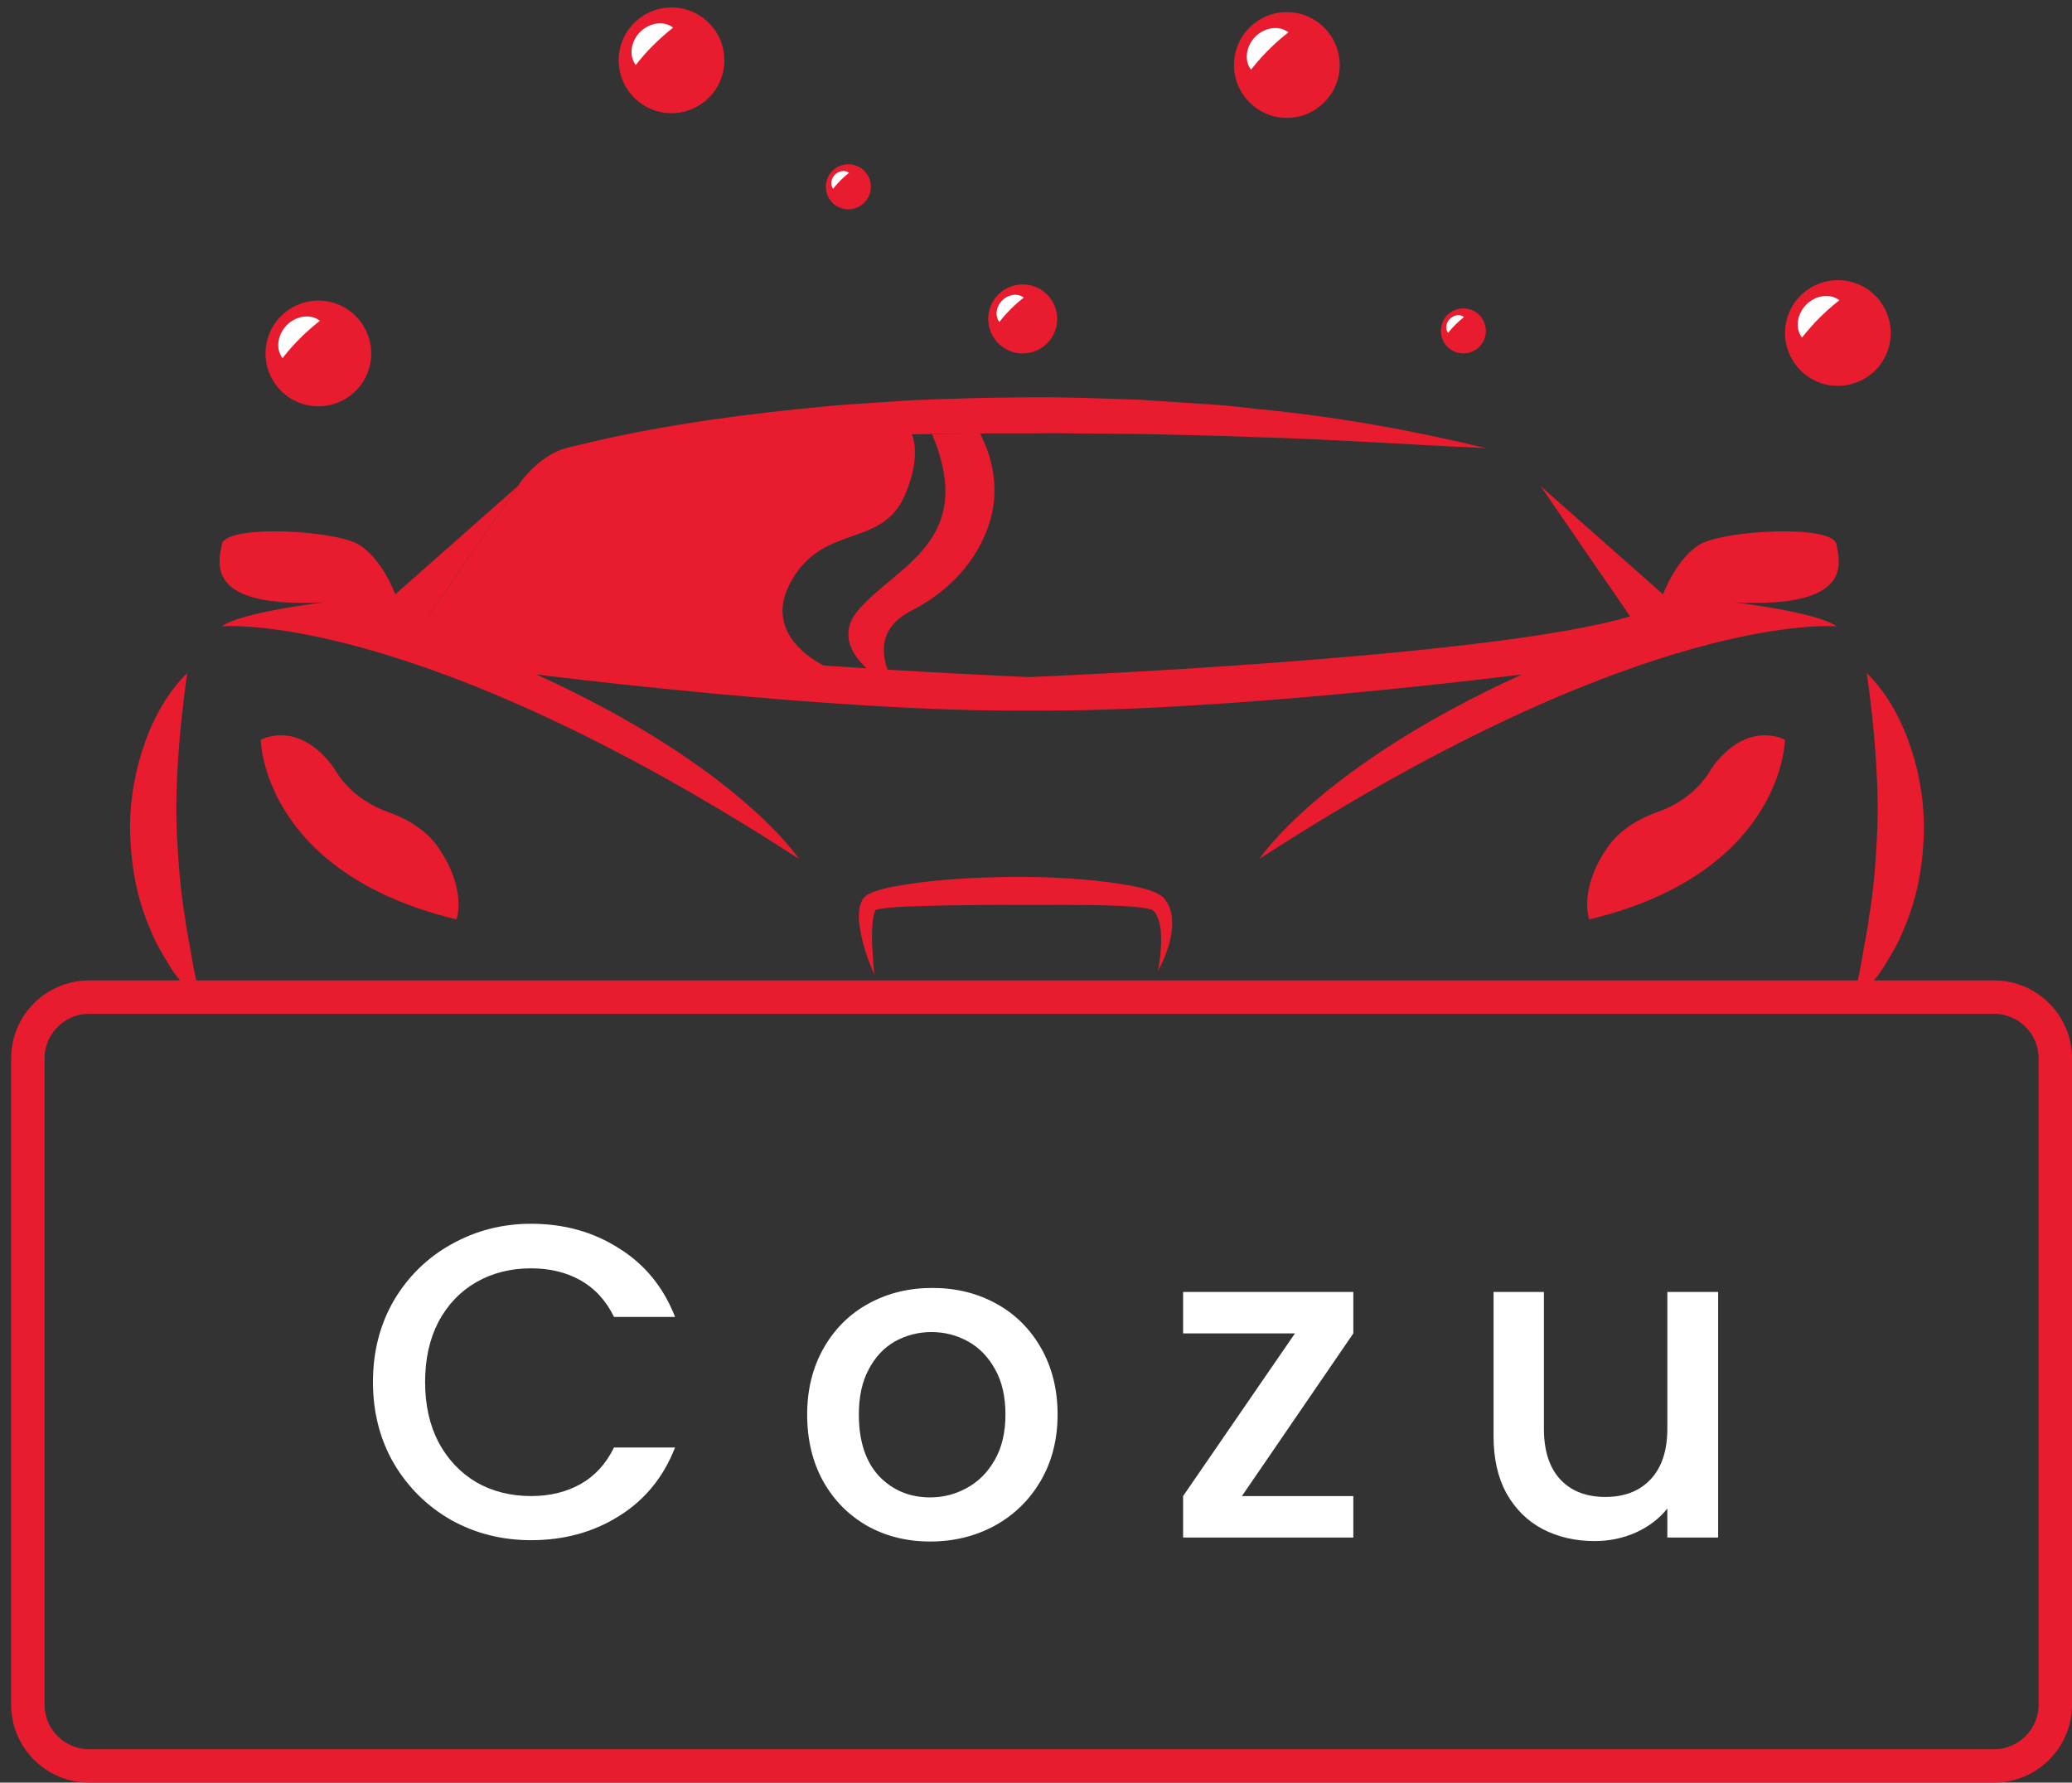 <svg width="93" height="80" viewBox="0 0 93 80" fill="none" xmlns="http://www.w3.org/2000/svg">
<rect x="0" y="0" width="93" height="80" fill="#333333" stroke="none"/>
<path d="M89.5 44.75H4C2.481 44.75 1.25 45.981 1.25 47.5V76.5C1.25 78.019 2.481 79.25 4 79.25H89.5C91.019 79.25 92.25 78.019 92.25 76.5V47.5C92.25 45.981 91.019 44.75 89.5 44.75Z" stroke="#E81C2E" stroke-width="1.5"/>
<path d="M16.74 62.02C16.74 60.66 17.053 59.44 17.68 58.36C18.32 57.28 19.18 56.44 20.26 55.84C21.353 55.227 22.547 54.92 23.84 54.92C25.32 54.92 26.633 55.287 27.78 56.02C28.94 56.74 29.78 57.767 30.3 59.1H27.56C27.2 58.367 26.7 57.82 26.06 57.46C25.42 57.1 24.68 56.92 23.84 56.92C22.92 56.92 22.1 57.127 21.38 57.54C20.66 57.953 20.093 58.547 19.68 59.32C19.28 60.093 19.08 60.993 19.08 62.02C19.08 63.047 19.28 63.947 19.68 64.72C20.093 65.493 20.66 66.093 21.38 66.52C22.1 66.933 22.92 67.14 23.84 67.14C24.68 67.14 25.42 66.96 26.06 66.6C26.7 66.24 27.2 65.693 27.56 64.96H30.3C29.78 66.293 28.94 67.32 27.78 68.04C26.633 68.76 25.32 69.12 23.84 69.12C22.533 69.12 21.34 68.82 20.26 68.22C19.18 67.607 18.32 66.76 17.68 65.68C17.053 64.6 16.74 63.38 16.74 62.02ZM41.749 69.18C40.709 69.18 39.769 68.947 38.929 68.48C38.089 68 37.429 67.333 36.949 66.48C36.469 65.613 36.229 64.613 36.229 63.48C36.229 62.36 36.475 61.367 36.969 60.5C37.462 59.633 38.135 58.967 38.989 58.5C39.842 58.033 40.795 57.8 41.849 57.8C42.902 57.8 43.855 58.033 44.709 58.5C45.562 58.967 46.235 59.633 46.729 60.5C47.222 61.367 47.469 62.36 47.469 63.48C47.469 64.6 47.215 65.593 46.709 66.46C46.202 67.327 45.509 68 44.629 68.48C43.762 68.947 42.802 69.18 41.749 69.18ZM41.749 67.2C42.335 67.2 42.882 67.06 43.389 66.78C43.909 66.5 44.329 66.08 44.649 65.52C44.969 64.96 45.129 64.28 45.129 63.48C45.129 62.68 44.975 62.007 44.669 61.46C44.362 60.9 43.955 60.48 43.449 60.2C42.942 59.92 42.395 59.78 41.809 59.78C41.222 59.78 40.675 59.92 40.169 60.2C39.675 60.48 39.282 60.9 38.989 61.46C38.695 62.007 38.549 62.68 38.549 63.48C38.549 64.667 38.849 65.587 39.449 66.24C40.062 66.88 40.829 67.2 41.749 67.2ZM55.743 67.14H60.743V69H53.103V67.14L58.123 59.84H53.103V57.98H60.743V59.84L55.743 67.14ZM77.117 57.98V69H74.837V67.7C74.477 68.153 74.003 68.513 73.417 68.78C72.843 69.033 72.23 69.16 71.577 69.16C70.71 69.16 69.93 68.98 69.237 68.62C68.557 68.26 68.017 67.727 67.617 67.02C67.23 66.313 67.037 65.46 67.037 64.46V57.98H69.297V64.12C69.297 65.107 69.543 65.867 70.037 66.4C70.53 66.92 71.203 67.18 72.057 67.18C72.91 67.18 73.583 66.92 74.077 66.4C74.583 65.867 74.837 65.107 74.837 64.12V57.98H77.117Z" fill="white"/>
<path d="M82.427 24.424C82.248 23.525 77.393 23.795 76.314 24.424C75.235 25.053 74.645 26.672 74.645 26.672L69.15 21.817L73.167 27.661C66.873 29.549 46.194 30.386 46.194 30.386C46.194 30.386 25.514 29.549 19.221 27.661L23.238 21.817L17.743 26.672C17.743 26.672 17.153 25.054 16.074 24.424C14.995 23.795 10.139 23.525 9.96 24.424C9.78 25.323 9.251 27.303 14.545 27.031C14.545 27.031 10.769 27.481 9.96 28.11C9.96 28.11 18.501 27.301 35.854 38.54C35.854 38.54 33.157 34.404 24.076 30.268C24.076 30.268 37.472 31.977 46.194 31.887C54.915 31.976 68.311 30.268 68.311 30.268C59.23 34.404 56.533 38.54 56.533 38.54C73.886 27.301 82.427 28.11 82.427 28.11C81.618 27.481 77.842 27.031 77.842 27.031C83.136 27.303 82.607 25.323 82.427 24.424Z" fill="#E81C2E"/>
<path d="M25.424 20.109C28.787 19.249 32.225 18.735 35.672 18.375C36.534 18.29 37.397 18.195 38.262 18.139L40.857 17.965C42.589 17.894 44.323 17.838 46.058 17.831C47.793 17.81 49.528 17.884 51.261 17.946L53.857 18.12C54.29 18.153 54.723 18.169 55.154 18.216L56.448 18.357C59.901 18.687 63.327 19.296 66.693 20.109C63.226 19.963 59.799 19.708 56.36 19.617C54.644 19.546 52.926 19.519 51.21 19.477L48.635 19.456C48.206 19.453 47.778 19.439 47.349 19.44L46.061 19.449C42.628 19.431 39.195 19.519 35.758 19.63C32.321 19.751 28.884 19.912 25.424 20.109Z" fill="#E81C2E"/>
<path d="M19.701 38.074C19.127 37.222 18.222 36.724 17.401 36.434C16.437 36.093 15.599 35.464 15.064 34.593C14.876 34.287 14.612 33.962 14.238 33.647C12.904 32.524 11.704 33.2 11.704 33.2C11.704 33.2 11.764 39.157 20.489 41.263C20.489 41.263 20.979 39.967 19.701 38.074Z" fill="#E81C2E"/>
<path d="M25.424 20.108C25.424 20.108 24.253 20.339 23.238 21.817C22.222 23.294 19.221 27.661 19.221 27.661C19.221 27.661 27.251 30.529 37.638 30.178C37.638 30.178 33.911 28.883 35.532 26.05C37.009 23.466 39.6 24.616 40.623 22.203C41.646 19.79 40.578 18.912 40.578 18.912C40.578 18.912 29.788 19.097 25.424 20.108Z" fill="#E81C2E"/>
<path d="M43.998 19.45L41.833 19.475C43.825 24.23 40.365 25.317 38.582 27.31C36.798 29.303 40.321 30.956 40.321 30.956C40.321 30.956 38.529 28.622 40.89 27.415C42.562 26.56 43.84 25.232 44.405 23.485C44.783 22.315 44.685 21.041 44.198 19.912L43.998 19.45Z" fill="#E81C2E"/>
<path d="M72.119 38.074C72.694 37.222 73.599 36.724 74.42 36.434C75.384 36.093 76.222 35.464 76.757 34.593C76.944 34.287 77.209 33.962 77.582 33.647C78.916 32.524 80.117 33.2 80.117 33.2C80.117 33.2 80.057 39.157 71.331 41.263C71.331 41.263 70.841 39.967 72.119 38.074Z" fill="#E81C2E"/>
<path d="M39.246 43.742C38.908 42.989 38.651 42.21 38.555 41.342C38.548 41.117 38.533 40.895 38.608 40.627C38.617 40.566 38.66 40.488 38.69 40.419C38.701 40.364 38.802 40.244 38.915 40.166C38.986 40.124 39.048 40.095 39.117 40.061L39.287 39.997C39.727 39.846 40.13 39.787 40.543 39.713C42.183 39.447 43.815 39.377 45.451 39.353C47.088 39.348 48.722 39.422 50.367 39.678C50.78 39.752 51.188 39.816 51.62 39.961C51.73 40.002 51.836 40.037 51.961 40.104C51.993 40.12 52.019 40.131 52.053 40.152C52.092 40.179 52.13 40.207 52.167 40.237C52.252 40.3 52.275 40.352 52.319 40.409C52.487 40.63 52.556 40.882 52.595 41.115C52.647 41.587 52.576 42.016 52.46 42.421C52.339 42.825 52.181 43.209 51.976 43.567C52.049 43.163 52.099 42.76 52.115 42.364C52.127 41.971 52.107 41.576 51.992 41.252C51.931 41.096 51.864 40.952 51.76 40.868C51.738 40.847 51.709 40.809 51.702 40.824C51.697 40.825 51.693 40.824 51.691 40.822L51.643 40.809C51.585 40.789 51.494 40.775 51.409 40.759C51.054 40.703 50.654 40.671 50.262 40.655C48.678 40.588 47.063 40.613 45.457 40.611C44.653 40.602 43.849 40.616 43.046 40.628C42.243 40.628 41.441 40.659 40.648 40.685C40.256 40.702 39.85 40.733 39.505 40.789L39.383 40.811C39.36 40.819 39.327 40.827 39.308 40.829C39.389 40.741 39.303 40.817 39.288 40.864C39.223 40.98 39.198 41.171 39.17 41.349C39.091 42.105 39.176 42.928 39.246 43.742Z" fill="#E81C2E"/>
<path d="M8.401 30.208C8.217 31.538 8.078 32.77 7.999 33.995C7.917 35.216 7.883 36.413 7.948 37.607C8.014 38.798 8.099 39.994 8.31 41.198C8.374 41.812 8.527 42.407 8.62 43.039C8.722 43.668 8.891 44.282 8.961 44.97C8.718 44.738 8.497 44.489 8.278 44.233C8.063 43.976 7.834 43.72 7.667 43.433C7.317 42.865 6.958 42.284 6.724 41.652C6.181 40.41 5.92 39.051 5.852 37.693C5.782 36.332 5.976 34.962 6.386 33.675C6.803 32.395 7.431 31.162 8.401 30.208Z" fill="#E81C2E"/>
<path d="M83.791 30.208C84.761 31.162 85.389 32.395 85.806 33.675C86.216 34.962 86.41 36.332 86.34 37.693C86.272 39.051 86.011 40.41 85.468 41.652C85.234 42.284 84.876 42.865 84.525 43.433C84.358 43.72 84.129 43.976 83.914 44.233C83.695 44.488 83.474 44.738 83.231 44.97C83.301 44.282 83.47 43.668 83.573 43.039C83.665 42.407 83.819 41.812 83.882 41.198C84.094 39.994 84.179 38.798 84.244 37.607C84.309 36.414 84.275 35.216 84.193 33.995C84.114 32.77 83.975 31.538 83.791 30.208Z" fill="#E81C2E"/>
<path d="M32.485 3.071C32.686 1.776 31.799 0.564 30.504 0.363C29.209 0.163 27.997 1.05 27.797 2.344C27.596 3.639 28.483 4.851 29.778 5.052C31.072 5.252 32.284 4.365 32.485 3.071Z" fill="#E81C2E"/>
<path d="M28.536 2.917C28.193 2.468 28.344 1.816 28.731 1.435C29.111 1.047 29.764 0.895 30.213 1.24C29.995 1.417 29.837 1.544 29.698 1.673C29.559 1.797 29.442 1.912 29.324 2.028C29.207 2.145 29.092 2.262 28.968 2.401C28.838 2.541 28.712 2.7 28.536 2.917Z" fill="white"/>
<path d="M16.593 16.434C16.908 15.162 16.133 13.876 14.862 13.56C13.59 13.245 12.303 14.02 11.988 15.291C11.672 16.563 12.448 17.849 13.719 18.165C14.991 18.48 16.277 17.705 16.593 16.434Z" fill="#E81C2E"/>
<path d="M12.681 16.072C12.339 15.622 12.489 14.97 12.876 14.589C13.256 14.201 13.909 14.05 14.359 14.394C14.141 14.571 13.982 14.698 13.844 14.827C13.705 14.951 13.587 15.066 13.47 15.182C13.353 15.299 13.238 15.417 13.113 15.556C12.984 15.694 12.857 15.854 12.681 16.072Z" fill="white"/>
<path d="M57.759 5.29C59.069 5.29 60.131 4.228 60.131 2.918C60.131 1.607 59.069 0.545 57.759 0.545C56.449 0.545 55.387 1.607 55.387 2.918C55.387 4.228 56.449 5.29 57.759 5.29Z" fill="#E81C2E"/>
<path d="M56.151 3.127C55.809 2.678 55.959 2.026 56.346 1.645C56.726 1.257 57.379 1.105 57.829 1.45C57.611 1.627 57.452 1.754 57.313 1.882C57.175 2.007 57.057 2.122 56.94 2.238C56.823 2.355 56.708 2.472 56.583 2.611C56.454 2.75 56.328 2.91 56.151 3.127Z" fill="white"/>
<path d="M84.795 15.511C85.108 14.239 84.33 12.954 83.057 12.642C81.785 12.329 80.501 13.107 80.188 14.379C79.875 15.651 80.653 16.936 81.925 17.249C83.198 17.561 84.482 16.783 84.795 15.511Z" fill="#E81C2E"/>
<path d="M80.881 15.151C80.538 14.701 80.689 14.05 81.076 13.668C81.456 13.28 82.109 13.129 82.558 13.473C82.34 13.65 82.182 13.777 82.043 13.906C81.904 14.03 81.787 14.146 81.669 14.261C81.553 14.378 81.437 14.496 81.313 14.635C81.184 14.774 81.057 14.933 80.881 15.151Z" fill="white"/>
<path d="M45.904 15.863C46.759 15.863 47.453 15.169 47.453 14.314C47.453 13.459 46.759 12.765 45.904 12.765C45.049 12.765 44.355 13.459 44.355 14.314C44.355 15.169 45.049 15.863 45.904 15.863Z" fill="#E81C2E"/>
<path d="M44.855 14.45C44.631 14.156 44.729 13.731 44.982 13.482C45.23 13.229 45.656 13.13 45.95 13.355C45.807 13.471 45.704 13.554 45.613 13.637C45.523 13.719 45.446 13.794 45.369 13.869C45.293 13.946 45.218 14.022 45.136 14.113C45.052 14.204 44.97 14.307 44.855 14.45Z" fill="white"/>
<path d="M39.089 8.383C39.089 8.941 38.636 9.394 38.078 9.394C37.519 9.394 37.067 8.941 37.067 8.383C37.067 7.824 37.519 7.372 38.078 7.372C38.636 7.372 39.089 7.824 39.089 8.383Z" fill="#E81C2E"/>
<path d="M37.393 8.472C37.247 8.28 37.311 8.002 37.476 7.84C37.638 7.674 37.916 7.61 38.108 7.757C38.015 7.832 37.947 7.886 37.888 7.941C37.829 7.994 37.779 8.043 37.729 8.092C37.679 8.142 37.63 8.192 37.577 8.252C37.522 8.311 37.468 8.379 37.393 8.472Z" fill="white"/>
<path d="M66.693 14.851C66.693 15.409 66.24 15.862 65.682 15.862C65.124 15.862 64.671 15.409 64.671 14.851C64.671 14.293 65.124 13.84 65.682 13.84C66.241 13.84 66.693 14.293 66.693 14.851Z" fill="#E81C2E"/>
<path d="M64.997 14.941C64.851 14.749 64.916 14.472 65.08 14.309C65.242 14.144 65.52 14.079 65.712 14.226C65.619 14.302 65.552 14.356 65.493 14.41C65.433 14.463 65.383 14.512 65.333 14.562C65.284 14.611 65.234 14.662 65.181 14.721C65.126 14.78 65.072 14.848 64.997 14.941Z" fill="white"/>
</svg>
